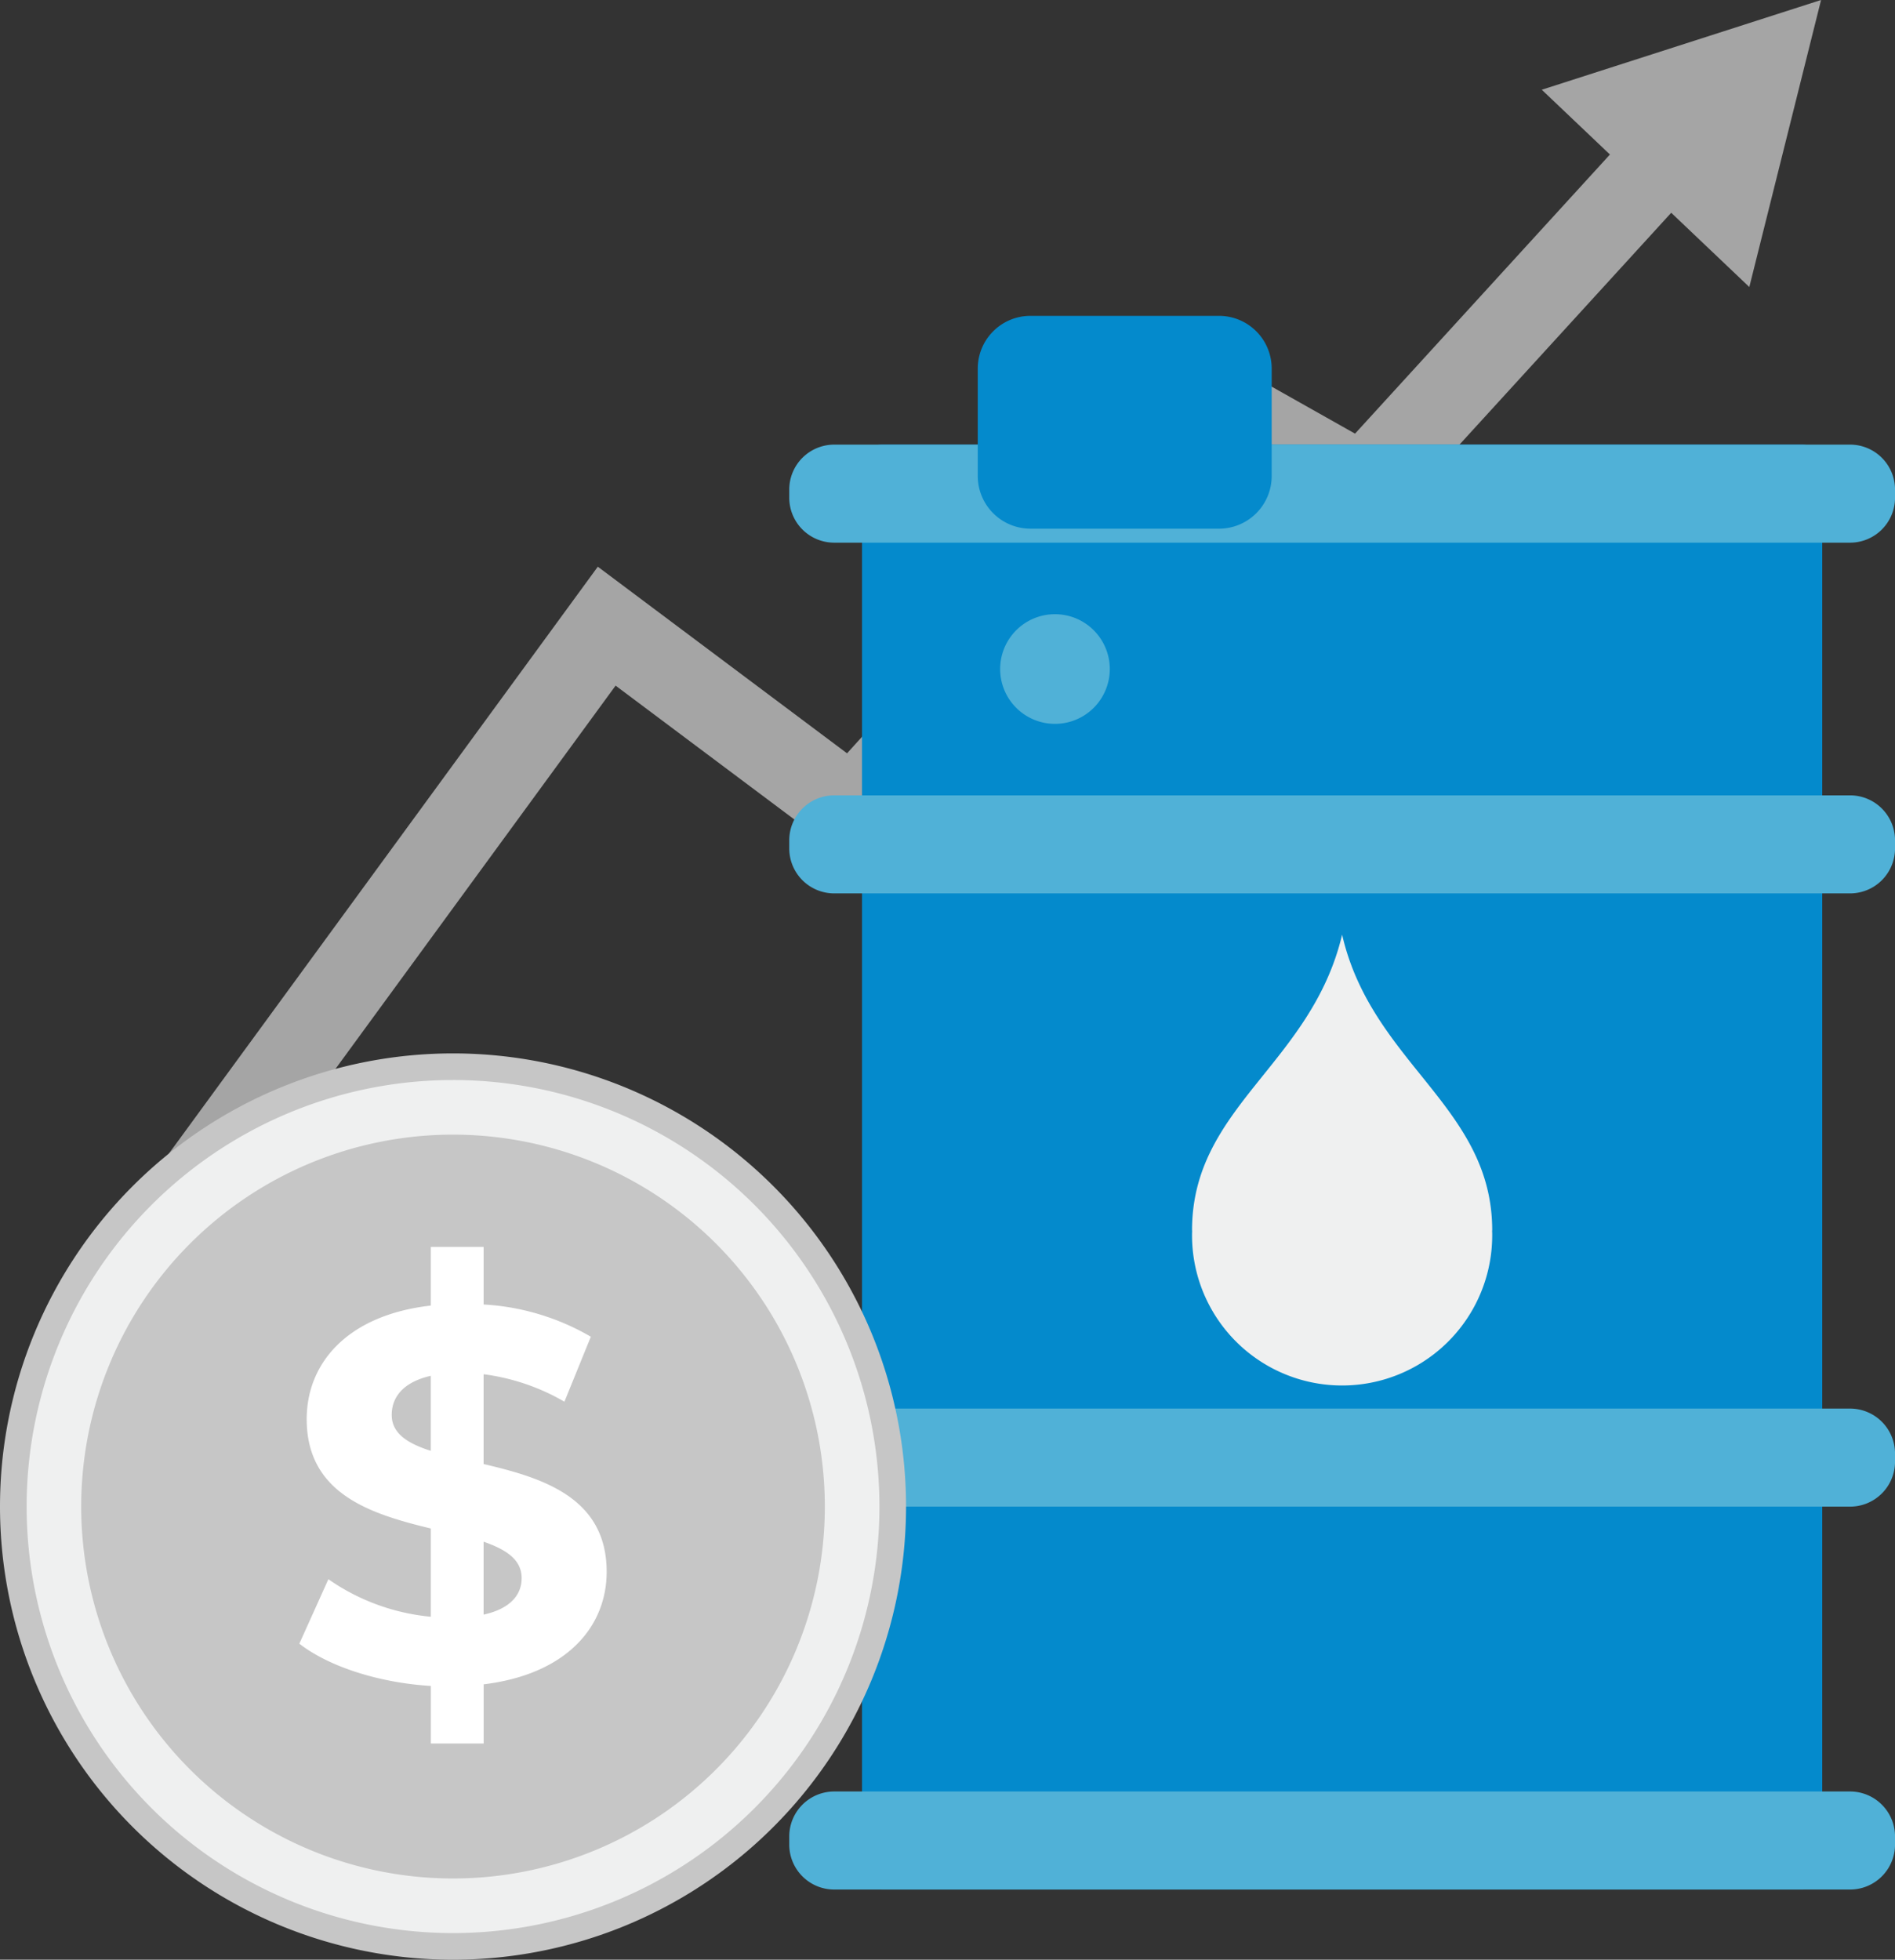 <svg xmlns="http://www.w3.org/2000/svg" xmlns:xlink="http://www.w3.org/1999/xlink" width="223.877" height="231.453" viewBox="0 0 223.877 231.453">
  <rect x="0" y="0" width="223.877" height="231.453" fill="#333333" stroke="none"/>
  <defs>
    <clipPath id="clip-path">
      <rect id="Rectangle_33" data-name="Rectangle 33" width="223.877" height="231.453" fill="none"/>
    </clipPath>
  </defs>
  <g id="OGRevenues" transform="translate(0 -0.001)">
    <path id="Path_122" data-name="Path 122" d="M78.41,214.36l-8.061-5.893,56.578-77.391,29.444,22.041L199.3,105.729l17.086,9.632L248.55,80.151l7.372,6.735L218.4,127.959l-17.056-9.615L157.667,166.56l-28.639-21.438Z" transform="translate(-56.301 -64.144)" fill="#a5a5a5"/>
    <path id="Path_123" data-name="Path 123" d="M912.09,10.6,936.609,33.9,945.085,0Z" transform="translate(-729.943)" fill="#a5a5a5"/>
    <g id="Group_31" data-name="Group 31" transform="translate(0 0.002)">
      <g id="Group_30" data-name="Group 30" transform="translate(0 0)" clip-path="url(#clip-path)">
        <path id="Path_124" data-name="Path 124" d="M621.014,433.626H512.371a2.4,2.4,0,0,1-2.4-2.4V265.373a2.4,2.4,0,0,1,2.4-2.4H621.014a2.4,2.4,0,0,1,2.4,2.4V431.23a2.4,2.4,0,0,1-2.4,2.4" transform="translate(-408.132 -210.46)" fill="#048acc"/>
        <path id="Path_125" data-name="Path 125" d="M592.253,274.553H472.216a5.313,5.313,0,0,1-5.3-5.3v-.98a5.313,5.313,0,0,1,5.3-5.3H592.253a5.313,5.313,0,0,1,5.3,5.3v.98a5.313,5.313,0,0,1-5.3,5.3" transform="translate(-373.673 -210.461)" fill="#50b1d7"/>
        <path id="Path_126" data-name="Path 126" d="M592.253,481.977H472.216a5.313,5.313,0,0,1-5.3-5.3v-.98a5.313,5.313,0,0,1,5.3-5.3H592.253a5.313,5.313,0,0,1,5.3,5.3v.98a5.313,5.313,0,0,1-5.3,5.3" transform="translate(-373.673 -376.462)" fill="#50b1d7"/>
        <path id="Path_127" data-name="Path 127" d="M592.253,844.65H472.216a5.313,5.313,0,0,1-5.3-5.3v-.98a5.313,5.313,0,0,1,5.3-5.3H592.253a5.313,5.313,0,0,1,5.3,5.3v.98a5.313,5.313,0,0,1-5.3,5.3" transform="translate(-373.673 -666.708)" fill="#50b1d7"/>
        <path id="Path_128" data-name="Path 128" d="M592.253,1071.108H472.216a5.313,5.313,0,0,1-5.3-5.3v-.98a5.313,5.313,0,0,1,5.3-5.3H592.253a5.313,5.313,0,0,1,5.3,5.3v.98a5.313,5.313,0,0,1-5.3,5.3" transform="translate(-373.673 -847.942)" fill="#50b1d7"/>
        <path id="Path_129" data-name="Path 129" d="M740.662,587.705c0-14.632-14.23-19.685-17.731-34.92-3.664,15.386-17.731,20.288-17.731,34.92h.012c0,.153-.012.3-.012.459a17.731,17.731,0,1,0,35.461,0c0-.154-.008-.306-.012-.459Z" transform="translate(-564.371 -442.393)" fill="#eff0f0"/>
        <path id="Path_130" data-name="Path 130" d="M606.945,211.934H584.631a6.224,6.224,0,0,1-6.206-6.206V193.006a6.224,6.224,0,0,1,6.206-6.206h22.314a6.224,6.224,0,0,1,6.206,6.206v12.723a6.224,6.224,0,0,1-6.206,6.206" transform="translate(-462.912 -149.496)" fill="#048acc"/>
        <path id="Path_131" data-name="Path 131" d="M604.625,369.718a6.476,6.476,0,1,1-6.476-6.476,6.476,6.476,0,0,1,6.476,6.476" transform="translate(-473.514 -290.702)" fill="#50b1d7"/>
        <path id="Path_132" data-name="Path 132" d="M107.04,676.512a53.52,53.52,0,1,1-53.52-53.52,53.52,53.52,0,0,1,53.52,53.52" transform="translate(0 -498.579)" fill="#c6c6c6"/>
        <path id="Path_133" data-name="Path 133" d="M116.5,689.115A50.375,50.375,0,1,1,66.123,638.74,50.375,50.375,0,0,1,116.5,689.115" transform="translate(-12.603 -511.182)" fill="#eff0f0"/>
        <path id="Path_134" data-name="Path 134" d="M135.895,714.96a43.926,43.926,0,1,1-43.926-43.926,43.926,43.926,0,0,1,43.926,43.926" transform="translate(-38.449 -537.027)" fill="#c6c6c6"/>
        <path id="Path_135" data-name="Path 135" d="M198.856,789.106v6.988h-6.239v-6.8c-6.177-.374-12.1-2.309-15.536-4.992l3.432-7.612a25.223,25.223,0,0,0,12.1,4.43V770.7c-6.926-1.685-14.663-3.993-14.663-12.916,0-6.614,4.8-12.292,14.663-13.415v-6.926h6.239v6.8a28.224,28.224,0,0,1,12.666,3.806l-3.12,7.674a25.528,25.528,0,0,0-9.547-3.244v10.607c6.926,1.622,14.538,3.931,14.538,12.729,0,6.489-4.742,12.1-14.538,13.29m-6.239-27.578v-8.86c-3.307.749-4.617,2.558-4.617,4.617,0,2.184,1.872,3.369,4.617,4.243m10.732,15.037c0-2.184-1.809-3.369-4.493-4.305v8.611c3.12-.686,4.493-2.309,4.493-4.305" transform="translate(-141.717 -590.174)" fill="#fff"/>
      </g>
    </g>
  </g>
</svg>
